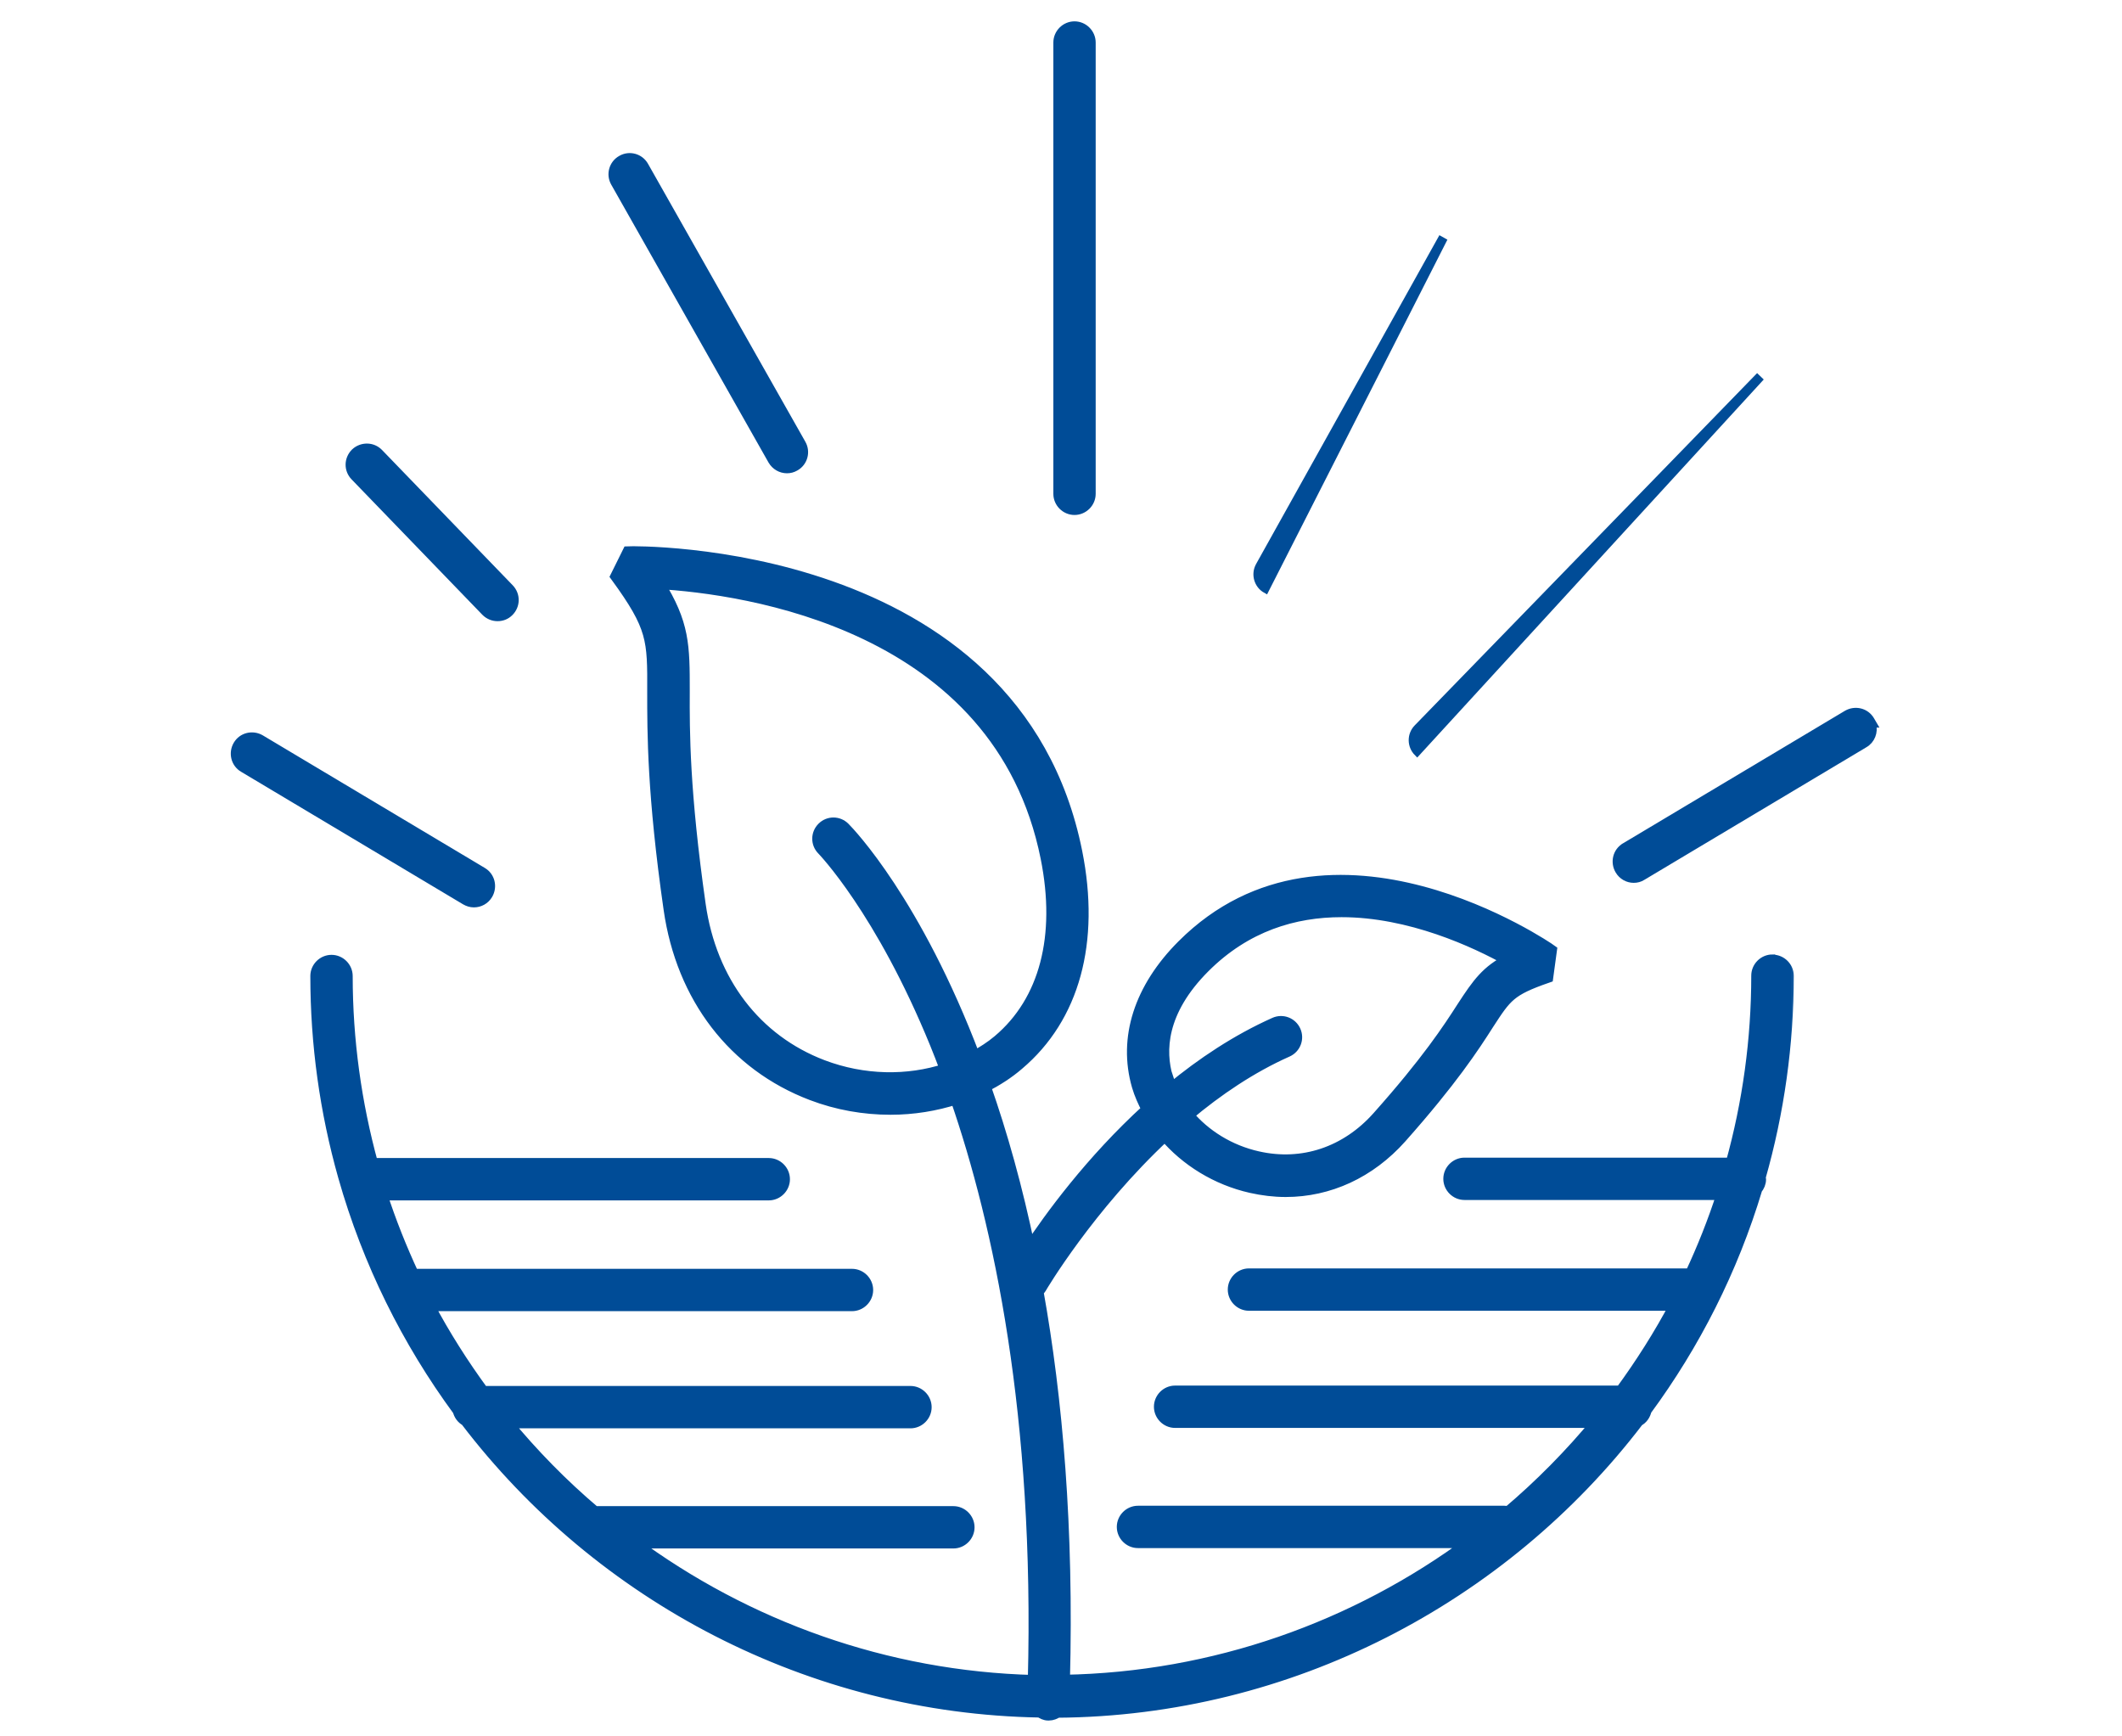 <svg xmlns="http://www.w3.org/2000/svg" width="77" height="63" viewBox="0 0 77 63" fill="none"><mask id="path-1-outside-1_299_5912" maskUnits="userSpaceOnUse" x="10.486" y="19.044" width="55" height="44" fill="black"><rect fill="white" x="10.486" y="19.044" width="55" height="44"></rect><path d="M64.315 34.855C64.018 34.855 63.772 35.101 63.772 35.398C63.772 37.723 63.453 40.018 62.838 42.227H53.141C52.844 42.227 52.598 42.473 52.598 42.77C52.598 43.067 52.844 43.313 53.141 43.313H62.519C62.193 44.32 61.802 45.305 61.36 46.246H45.32C45.023 46.246 44.777 46.492 44.777 46.789C44.777 47.086 45.023 47.332 45.32 47.332H60.817C60.231 48.44 59.557 49.498 58.826 50.497H42.64C42.343 50.497 42.097 50.743 42.097 51.04C42.097 51.337 42.343 51.583 42.64 51.583H57.986C57.001 52.778 55.907 53.886 54.727 54.886C54.683 54.871 54.64 54.857 54.589 54.857H41.293C40.996 54.857 40.75 55.103 40.75 55.4C40.75 55.697 40.996 55.943 41.293 55.943H53.394C49.194 59.057 44.045 60.896 38.599 60.99C38.744 55.45 38.339 50.758 37.636 46.84C37.672 46.804 37.716 46.782 37.745 46.731C37.767 46.688 39.49 43.769 42.271 41.177C43.046 42.089 44.147 42.777 45.4 43.06C45.819 43.154 46.239 43.205 46.652 43.205C48.217 43.205 49.694 42.531 50.824 41.264C52.663 39.193 53.467 37.962 53.988 37.143C54.647 36.129 54.785 35.912 56.139 35.441L56.269 34.486C56.19 34.428 48.267 28.967 42.923 34.312C41.373 35.861 40.794 37.665 41.293 39.395C41.38 39.692 41.511 39.982 41.656 40.257C39.584 42.147 38.093 44.204 37.347 45.334C36.883 43.089 36.325 41.119 35.724 39.41C36.159 39.185 36.572 38.925 36.941 38.606C38.954 36.904 39.7 34.174 39.048 30.915C36.818 19.785 22.95 20.038 22.805 20.045L22.378 20.907C23.718 22.747 23.718 23.196 23.71 25.093C23.71 26.57 23.703 28.808 24.304 32.986C24.761 36.18 26.643 38.628 29.46 39.7C30.387 40.054 31.358 40.221 32.314 40.221C33.132 40.221 33.943 40.091 34.703 39.844C36.275 44.4 37.774 51.359 37.52 60.998C32.147 60.86 27.085 59.028 22.936 55.957H34.595C34.892 55.957 35.138 55.711 35.138 55.414C35.138 55.117 34.892 54.871 34.595 54.871H21.632C21.632 54.871 21.596 54.878 21.581 54.878C20.408 53.886 19.329 52.785 18.352 51.598H33.038C33.335 51.598 33.581 51.352 33.581 51.055C33.581 50.758 33.335 50.511 33.038 50.511H17.519C16.787 49.512 16.114 48.455 15.527 47.347H30.916C31.213 47.347 31.459 47.101 31.459 46.804C31.459 46.507 31.213 46.261 30.916 46.261H14.984C14.542 45.312 14.151 44.334 13.825 43.328H27.896C28.193 43.328 28.439 43.081 28.439 42.785C28.439 42.488 28.193 42.241 27.896 42.241H13.499C12.891 40.025 12.573 37.73 12.573 35.412C12.573 35.115 12.326 34.869 12.03 34.869C11.732 34.869 11.486 35.115 11.486 35.412C11.486 37.882 11.827 40.33 12.493 42.683C13.376 45.797 14.803 48.658 16.65 51.17C16.686 51.323 16.78 51.453 16.918 51.525C21.784 57.913 29.417 61.953 37.745 62.091C37.832 62.149 37.926 62.2 38.035 62.2H38.056C38.172 62.2 38.274 62.156 38.361 62.098C46.768 62.04 54.517 57.978 59.434 51.533C59.579 51.46 59.673 51.323 59.709 51.156C61.469 48.766 62.845 46.065 63.728 43.125C63.808 43.031 63.859 42.915 63.859 42.785C63.859 42.763 63.851 42.741 63.844 42.719C64.518 40.351 64.865 37.896 64.865 35.405C64.865 35.108 64.619 34.862 64.322 34.862L64.315 34.855ZM42.336 39.091C42.061 38.15 42.075 36.694 43.69 35.079C45.204 33.566 46.971 33.052 48.68 33.052C51.171 33.052 53.532 34.145 54.763 34.833C53.967 35.239 53.648 35.68 53.083 36.549C52.576 37.339 51.801 38.526 50.013 40.532C48.861 41.829 47.268 42.364 45.638 41.995C44.603 41.764 43.705 41.199 43.082 40.453C44.168 39.54 45.385 38.715 46.703 38.128C46.978 38.005 47.101 37.686 46.978 37.411C46.855 37.136 46.536 37.013 46.261 37.136C44.885 37.752 43.625 38.592 42.503 39.519C42.445 39.381 42.387 39.236 42.343 39.091H42.336ZM29.844 38.678C27.411 37.752 25.782 35.623 25.383 32.827C24.797 28.721 24.797 26.534 24.804 25.086C24.804 23.42 24.804 22.638 23.87 21.146C27.005 21.327 36.275 22.602 37.984 31.118C38.556 33.971 37.941 36.332 36.239 37.766C35.964 37.998 35.666 38.186 35.348 38.36C33.219 32.74 30.815 30.235 30.626 30.046C30.416 29.836 30.076 29.829 29.859 30.046C29.649 30.256 29.641 30.597 29.859 30.814C29.88 30.836 31.98 33.001 33.965 37.86C34.088 38.164 34.211 38.476 34.334 38.809C32.936 39.265 31.336 39.243 29.844 38.678Z"></path></mask><path d="M64.315 34.855C64.018 34.855 63.772 35.101 63.772 35.398C63.772 37.723 63.453 40.018 62.838 42.227H53.141C52.844 42.227 52.598 42.473 52.598 42.77C52.598 43.067 52.844 43.313 53.141 43.313H62.519C62.193 44.32 61.802 45.305 61.36 46.246H45.32C45.023 46.246 44.777 46.492 44.777 46.789C44.777 47.086 45.023 47.332 45.32 47.332H60.817C60.231 48.44 59.557 49.498 58.826 50.497H42.64C42.343 50.497 42.097 50.743 42.097 51.04C42.097 51.337 42.343 51.583 42.64 51.583H57.986C57.001 52.778 55.907 53.886 54.727 54.886C54.683 54.871 54.64 54.857 54.589 54.857H41.293C40.996 54.857 40.75 55.103 40.75 55.4C40.75 55.697 40.996 55.943 41.293 55.943H53.394C49.194 59.057 44.045 60.896 38.599 60.99C38.744 55.45 38.339 50.758 37.636 46.84C37.672 46.804 37.716 46.782 37.745 46.731C37.767 46.688 39.49 43.769 42.271 41.177C43.046 42.089 44.147 42.777 45.4 43.06C45.819 43.154 46.239 43.205 46.652 43.205C48.217 43.205 49.694 42.531 50.824 41.264C52.663 39.193 53.467 37.962 53.988 37.143C54.647 36.129 54.785 35.912 56.139 35.441L56.269 34.486C56.19 34.428 48.267 28.967 42.923 34.312C41.373 35.861 40.794 37.665 41.293 39.395C41.38 39.692 41.511 39.982 41.656 40.257C39.584 42.147 38.093 44.204 37.347 45.334C36.883 43.089 36.325 41.119 35.724 39.41C36.159 39.185 36.572 38.925 36.941 38.606C38.954 36.904 39.7 34.174 39.048 30.915C36.818 19.785 22.95 20.038 22.805 20.045L22.378 20.907C23.718 22.747 23.718 23.196 23.71 25.093C23.71 26.57 23.703 28.808 24.304 32.986C24.761 36.18 26.643 38.628 29.46 39.7C30.387 40.054 31.358 40.221 32.314 40.221C33.132 40.221 33.943 40.091 34.703 39.844C36.275 44.4 37.774 51.359 37.52 60.998C32.147 60.86 27.085 59.028 22.936 55.957H34.595C34.892 55.957 35.138 55.711 35.138 55.414C35.138 55.117 34.892 54.871 34.595 54.871H21.632C21.632 54.871 21.596 54.878 21.581 54.878C20.408 53.886 19.329 52.785 18.352 51.598H33.038C33.335 51.598 33.581 51.352 33.581 51.055C33.581 50.758 33.335 50.511 33.038 50.511H17.519C16.787 49.512 16.114 48.455 15.527 47.347H30.916C31.213 47.347 31.459 47.101 31.459 46.804C31.459 46.507 31.213 46.261 30.916 46.261H14.984C14.542 45.312 14.151 44.334 13.825 43.328H27.896C28.193 43.328 28.439 43.081 28.439 42.785C28.439 42.488 28.193 42.241 27.896 42.241H13.499C12.891 40.025 12.573 37.73 12.573 35.412C12.573 35.115 12.326 34.869 12.03 34.869C11.732 34.869 11.486 35.115 11.486 35.412C11.486 37.882 11.827 40.33 12.493 42.683C13.376 45.797 14.803 48.658 16.65 51.17C16.686 51.323 16.78 51.453 16.918 51.525C21.784 57.913 29.417 61.953 37.745 62.091C37.832 62.149 37.926 62.2 38.035 62.2H38.056C38.172 62.2 38.274 62.156 38.361 62.098C46.768 62.04 54.517 57.978 59.434 51.533C59.579 51.46 59.673 51.323 59.709 51.156C61.469 48.766 62.845 46.065 63.728 43.125C63.808 43.031 63.859 42.915 63.859 42.785C63.859 42.763 63.851 42.741 63.844 42.719C64.518 40.351 64.865 37.896 64.865 35.405C64.865 35.108 64.619 34.862 64.322 34.862L64.315 34.855ZM42.336 39.091C42.061 38.15 42.075 36.694 43.69 35.079C45.204 33.566 46.971 33.052 48.68 33.052C51.171 33.052 53.532 34.145 54.763 34.833C53.967 35.239 53.648 35.68 53.083 36.549C52.576 37.339 51.801 38.526 50.013 40.532C48.861 41.829 47.268 42.364 45.638 41.995C44.603 41.764 43.705 41.199 43.082 40.453C44.168 39.54 45.385 38.715 46.703 38.128C46.978 38.005 47.101 37.686 46.978 37.411C46.855 37.136 46.536 37.013 46.261 37.136C44.885 37.752 43.625 38.592 42.503 39.519C42.445 39.381 42.387 39.236 42.343 39.091H42.336ZM29.844 38.678C27.411 37.752 25.782 35.623 25.383 32.827C24.797 28.721 24.797 26.534 24.804 25.086C24.804 23.42 24.804 22.638 23.87 21.146C27.005 21.327 36.275 22.602 37.984 31.118C38.556 33.971 37.941 36.332 36.239 37.766C35.964 37.998 35.666 38.186 35.348 38.36C33.219 32.74 30.815 30.235 30.626 30.046C30.416 29.836 30.076 29.829 29.859 30.046C29.649 30.256 29.641 30.597 29.859 30.814C29.88 30.836 31.98 33.001 33.965 37.86C34.088 38.164 34.211 38.476 34.334 38.809C32.936 39.265 31.336 39.243 29.844 38.678Z" fill="#004C97"></path><path d="M64.315 34.855C64.018 34.855 63.772 35.101 63.772 35.398C63.772 37.723 63.453 40.018 62.838 42.227H53.141C52.844 42.227 52.598 42.473 52.598 42.77C52.598 43.067 52.844 43.313 53.141 43.313H62.519C62.193 44.32 61.802 45.305 61.36 46.246H45.32C45.023 46.246 44.777 46.492 44.777 46.789C44.777 47.086 45.023 47.332 45.32 47.332H60.817C60.231 48.44 59.557 49.498 58.826 50.497H42.64C42.343 50.497 42.097 50.743 42.097 51.04C42.097 51.337 42.343 51.583 42.64 51.583H57.986C57.001 52.778 55.907 53.886 54.727 54.886C54.683 54.871 54.64 54.857 54.589 54.857H41.293C40.996 54.857 40.75 55.103 40.75 55.4C40.75 55.697 40.996 55.943 41.293 55.943H53.394C49.194 59.057 44.045 60.896 38.599 60.99C38.744 55.45 38.339 50.758 37.636 46.84C37.672 46.804 37.716 46.782 37.745 46.731C37.767 46.688 39.49 43.769 42.271 41.177C43.046 42.089 44.147 42.777 45.4 43.06C45.819 43.154 46.239 43.205 46.652 43.205C48.217 43.205 49.694 42.531 50.824 41.264C52.663 39.193 53.467 37.962 53.988 37.143C54.647 36.129 54.785 35.912 56.139 35.441L56.269 34.486C56.19 34.428 48.267 28.967 42.923 34.312C41.373 35.861 40.794 37.665 41.293 39.395C41.38 39.692 41.511 39.982 41.656 40.257C39.584 42.147 38.093 44.204 37.347 45.334C36.883 43.089 36.325 41.119 35.724 39.41C36.159 39.185 36.572 38.925 36.941 38.606C38.954 36.904 39.7 34.174 39.048 30.915C36.818 19.785 22.95 20.038 22.805 20.045L22.378 20.907C23.718 22.747 23.718 23.196 23.71 25.093C23.71 26.57 23.703 28.808 24.304 32.986C24.761 36.18 26.643 38.628 29.46 39.7C30.387 40.054 31.358 40.221 32.314 40.221C33.132 40.221 33.943 40.091 34.703 39.844C36.275 44.4 37.774 51.359 37.52 60.998C32.147 60.86 27.085 59.028 22.936 55.957H34.595C34.892 55.957 35.138 55.711 35.138 55.414C35.138 55.117 34.892 54.871 34.595 54.871H21.632C21.632 54.871 21.596 54.878 21.581 54.878C20.408 53.886 19.329 52.785 18.352 51.598H33.038C33.335 51.598 33.581 51.352 33.581 51.055C33.581 50.758 33.335 50.511 33.038 50.511H17.519C16.787 49.512 16.114 48.455 15.527 47.347H30.916C31.213 47.347 31.459 47.101 31.459 46.804C31.459 46.507 31.213 46.261 30.916 46.261H14.984C14.542 45.312 14.151 44.334 13.825 43.328H27.896C28.193 43.328 28.439 43.081 28.439 42.785C28.439 42.488 28.193 42.241 27.896 42.241H13.499C12.891 40.025 12.573 37.73 12.573 35.412C12.573 35.115 12.326 34.869 12.03 34.869C11.732 34.869 11.486 35.115 11.486 35.412C11.486 37.882 11.827 40.33 12.493 42.683C13.376 45.797 14.803 48.658 16.65 51.17C16.686 51.323 16.78 51.453 16.918 51.525C21.784 57.913 29.417 61.953 37.745 62.091C37.832 62.149 37.926 62.2 38.035 62.2H38.056C38.172 62.2 38.274 62.156 38.361 62.098C46.768 62.04 54.517 57.978 59.434 51.533C59.579 51.46 59.673 51.323 59.709 51.156C61.469 48.766 62.845 46.065 63.728 43.125C63.808 43.031 63.859 42.915 63.859 42.785C63.859 42.763 63.851 42.741 63.844 42.719C64.518 40.351 64.865 37.896 64.865 35.405C64.865 35.108 64.619 34.862 64.322 34.862L64.315 34.855ZM42.336 39.091C42.061 38.15 42.075 36.694 43.69 35.079C45.204 33.566 46.971 33.052 48.68 33.052C51.171 33.052 53.532 34.145 54.763 34.833C53.967 35.239 53.648 35.68 53.083 36.549C52.576 37.339 51.801 38.526 50.013 40.532C48.861 41.829 47.268 42.364 45.638 41.995C44.603 41.764 43.705 41.199 43.082 40.453C44.168 39.54 45.385 38.715 46.703 38.128C46.978 38.005 47.101 37.686 46.978 37.411C46.855 37.136 46.536 37.013 46.261 37.136C44.885 37.752 43.625 38.592 42.503 39.519C42.445 39.381 42.387 39.236 42.343 39.091H42.336ZM29.844 38.678C27.411 37.752 25.782 35.623 25.383 32.827C24.797 28.721 24.797 26.534 24.804 25.086C24.804 23.42 24.804 22.638 23.87 21.146C27.005 21.327 36.275 22.602 37.984 31.118C38.556 33.971 37.941 36.332 36.239 37.766C35.964 37.998 35.666 38.186 35.348 38.36C33.219 32.74 30.815 30.235 30.626 30.046C30.416 29.836 30.076 29.829 29.859 30.046C29.649 30.256 29.641 30.597 29.859 30.814C29.88 30.836 31.98 33.001 33.965 37.86C34.088 38.164 34.211 38.476 34.334 38.809C32.936 39.265 31.336 39.243 29.844 38.678Z" stroke="#004C97" stroke-width="0.45" mask="url(#path-1-outside-1_299_5912)"></path><path d="M38.99 18.572C39.349 18.572 39.646 18.276 39.646 17.917V1.543C39.646 1.184 39.349 0.887 38.99 0.887C38.631 0.887 38.335 1.184 38.335 1.543V17.917C38.335 18.276 38.631 18.572 38.99 18.572Z" fill="#004C97" stroke="#004C97" stroke-width="0.225"></path><path d="M45.93 21.411L45.93 21.411L52.372 8.741L52.274 8.686L52.274 8.686L45.677 20.519L45.677 20.519C45.502 20.834 45.615 21.236 45.93 21.411Z" fill="#004C97" stroke="#004C97" stroke-width="0.225"></path><path d="M51.423 27.323L51.423 27.323L63.843 13.774L63.762 13.696L63.762 13.696C63.762 13.696 63.762 13.696 63.762 13.696L51.415 26.398L51.415 26.398C51.161 26.66 51.171 27.07 51.423 27.323Z" fill="#004C97" stroke="#004C97" stroke-width="0.225"></path><path d="M67.002 25.887L58.95 30.695C58.95 30.695 58.95 30.695 58.95 30.696C58.633 30.881 58.54 31.284 58.722 31.595C58.844 31.805 59.063 31.919 59.282 31.919C59.394 31.919 59.51 31.893 59.617 31.822L67.667 27.015C67.667 27.015 67.668 27.015 67.668 27.015C67.929 26.862 68.038 26.561 67.966 26.285H68.002L67.903 26.116C67.718 25.799 67.315 25.705 67.003 25.887L67.003 25.887L67.002 25.887Z" fill="#004C97" stroke="#004C97" stroke-width="0.225"></path><path d="M27.986 16.727L27.986 16.727L27.987 16.728C28.108 16.936 28.326 17.059 28.555 17.059C28.668 17.059 28.774 17.033 28.878 16.972C29.193 16.797 29.306 16.395 29.123 16.079C29.123 16.079 29.123 16.079 29.123 16.079L23.417 6C23.417 6 23.417 6 23.417 6C23.242 5.685 22.84 5.571 22.525 5.755C22.21 5.93 22.097 6.332 22.28 6.647C22.28 6.647 22.28 6.647 22.28 6.648L27.986 16.727Z" fill="#004C97" stroke="#004C97" stroke-width="0.225"></path><path d="M17.581 22.224L17.581 22.224L17.582 22.226C17.711 22.355 17.877 22.425 18.053 22.425C18.226 22.425 18.385 22.364 18.509 22.241C18.769 21.988 18.778 21.577 18.525 21.315C18.525 21.315 18.525 21.315 18.525 21.315L13.782 16.405L13.782 16.405C13.527 16.142 13.117 16.144 12.856 16.386L12.856 16.386L12.855 16.388C12.594 16.641 12.584 17.052 12.838 17.314C12.838 17.314 12.838 17.314 12.838 17.314L17.581 22.224Z" fill="#004C97" stroke="#004C97" stroke-width="0.225"></path><path d="M9.48 26.778L9.48 26.778L9.479 26.777C9.167 26.596 8.764 26.689 8.579 27.006C8.397 27.318 8.491 27.721 8.807 27.906C8.808 27.906 8.808 27.906 8.808 27.906L16.86 32.714L16.861 32.715C16.962 32.773 17.075 32.809 17.193 32.809H17.2C17.419 32.809 17.638 32.696 17.761 32.486C17.942 32.174 17.849 31.771 17.532 31.586C17.532 31.586 17.532 31.586 17.532 31.586L9.48 26.778Z" fill="#004C97" stroke="#004C97" stroke-width="0.225"></path></svg>